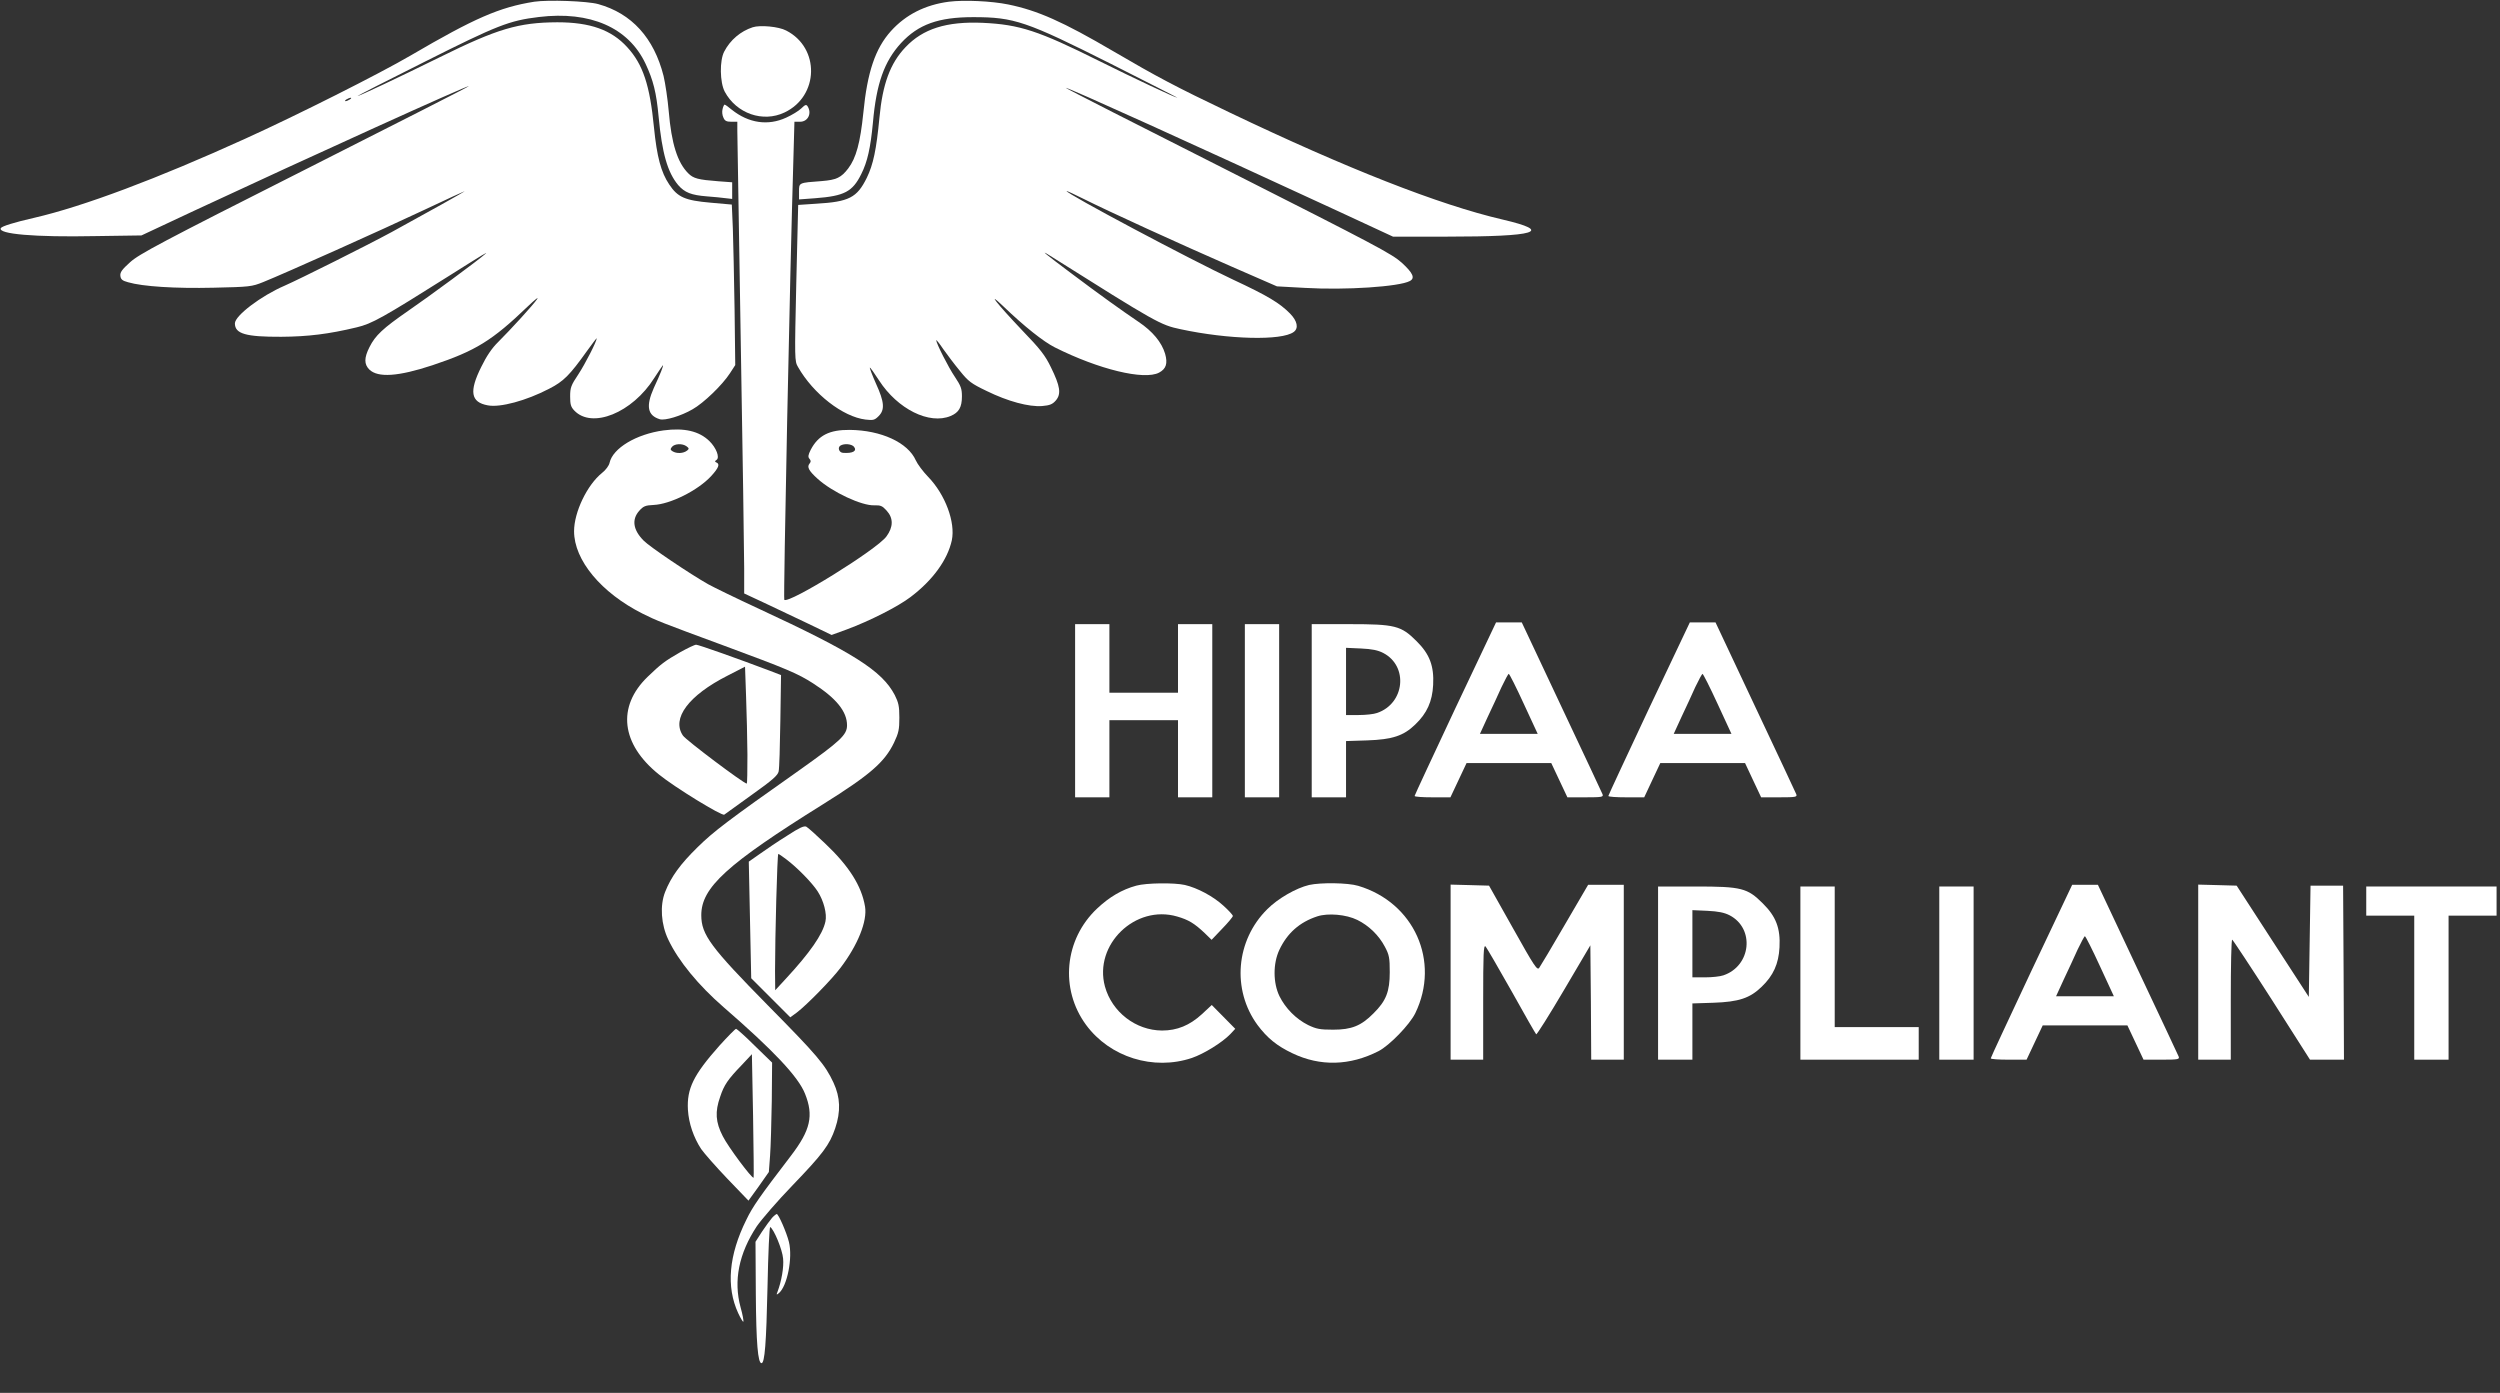 <svg width="70" height="39" viewBox="0 0 70 39" fill="none" xmlns="http://www.w3.org/2000/svg">
<rect x="0" y="0" width="70" height="39" fill="#333333" stroke="none"/>
<g id="HIPAA-Compliant-Logo 1" clip-path="url(#clip0_442_175)">
<g id="Group">
<path id="Vector" d="M14.96 0.048C13.986 0.202 13.285 0.509 11.503 1.551C10.625 2.065 8.315 3.227 6.866 3.884C4.417 4.998 2.333 5.781 0.96 6.098C0.394 6.227 0.058 6.333 0.024 6.386C-0.077 6.554 0.979 6.645 2.665 6.611L3.961 6.592L5.425 5.906C8.7 4.379 13.102 2.382 13.131 2.41C13.141 2.42 11.071 3.471 8.536 4.753C4.503 6.789 3.894 7.115 3.644 7.341C3.414 7.548 3.361 7.624 3.37 7.72C3.38 7.821 3.423 7.86 3.586 7.903C3.994 8.023 4.907 8.081 5.977 8.056C6.99 8.033 7.048 8.028 7.37 7.898C7.979 7.653 10.711 6.429 11.868 5.882C12.497 5.584 13.011 5.349 13.011 5.353C13.011 5.368 11.96 5.954 10.97 6.496C10.279 6.871 8.407 7.807 7.97 7.999C7.312 8.282 6.577 8.839 6.577 9.055C6.577 9.348 6.885 9.434 7.874 9.43C8.628 9.425 9.208 9.353 9.986 9.166C10.414 9.065 10.706 8.902 12.603 7.706C13.568 7.096 13.678 7.034 13.587 7.111C13.429 7.26 11.988 8.321 11.427 8.705C10.721 9.194 10.51 9.391 10.346 9.718C10.193 10.02 10.193 10.198 10.341 10.347C10.582 10.582 11.153 10.543 12.108 10.227C13.318 9.823 13.779 9.54 14.783 8.575C14.979 8.388 15.095 8.297 15.037 8.378C14.927 8.541 14.312 9.214 13.942 9.583C13.779 9.742 13.621 9.972 13.477 10.27C13.131 10.961 13.179 11.264 13.659 11.35C14 11.417 14.735 11.22 15.378 10.884C15.781 10.678 15.949 10.51 16.439 9.823C16.588 9.617 16.708 9.458 16.708 9.473C16.708 9.559 16.386 10.188 16.194 10.481C15.988 10.788 15.964 10.855 15.964 11.1C15.964 11.321 15.983 11.393 16.079 11.494C16.573 12.017 17.706 11.561 18.321 10.582C18.446 10.39 18.556 10.227 18.561 10.227C18.585 10.227 18.499 10.452 18.306 10.865C18.081 11.374 18.129 11.633 18.475 11.739C18.619 11.782 19.07 11.648 19.392 11.46C19.699 11.288 20.227 10.779 20.438 10.452L20.587 10.222L20.568 8.652C20.553 7.788 20.534 6.779 20.52 6.405L20.491 5.728L19.896 5.675C19.18 5.613 18.974 5.522 18.739 5.166C18.508 4.825 18.393 4.388 18.311 3.567C18.196 2.386 18.004 1.801 17.562 1.321C17.121 0.836 16.525 0.624 15.604 0.624C14.518 0.629 13.923 0.807 12.32 1.599C11.139 2.18 10.063 2.689 10.01 2.689C9.991 2.689 10.836 2.257 11.892 1.729C13.928 0.706 14.259 0.576 15.09 0.476C16.525 0.303 17.596 0.768 18.076 1.786C18.292 2.247 18.379 2.593 18.441 3.265C18.537 4.288 18.691 4.825 18.988 5.181C19.171 5.392 19.358 5.464 19.79 5.498C19.982 5.512 20.222 5.536 20.323 5.55L20.501 5.57V5.339V5.104L20.107 5.075C19.55 5.032 19.416 4.998 19.272 4.854C18.969 4.552 18.801 4.024 18.724 3.111C18.695 2.775 18.628 2.329 18.58 2.127C18.311 1.061 17.687 0.375 16.751 0.115C16.439 0.029 15.354 -0.009 14.96 0.048ZM9.794 2.785C9.756 2.809 9.703 2.833 9.674 2.833C9.65 2.833 9.66 2.809 9.698 2.785C9.737 2.761 9.794 2.737 9.818 2.737C9.847 2.737 9.833 2.761 9.794 2.785Z" fill="white"/>
<path id="Vector_2" d="M26.569 0.048C25.907 0.135 25.364 0.408 24.947 0.869C24.51 1.354 24.284 2.017 24.174 3.155C24.087 4 23.972 4.422 23.751 4.715C23.554 4.974 23.42 5.037 23.012 5.07C22.359 5.118 22.373 5.113 22.373 5.363V5.584L22.829 5.55C23.645 5.488 23.871 5.368 24.116 4.873C24.289 4.528 24.375 4.139 24.442 3.433C24.538 2.338 24.759 1.719 25.23 1.205C25.715 0.682 26.276 0.48 27.251 0.48C28.398 0.48 28.735 0.596 31.102 1.786C32.139 2.31 32.979 2.737 32.969 2.737C32.907 2.737 31.755 2.194 30.78 1.709C29.076 0.86 28.552 0.687 27.51 0.639C26.502 0.596 25.84 0.807 25.355 1.321C24.927 1.767 24.711 2.358 24.625 3.289C24.538 4.196 24.452 4.604 24.27 4.979C23.996 5.536 23.77 5.651 22.853 5.704L22.349 5.738L22.296 7.922C22.248 10.068 22.248 10.111 22.344 10.275C22.772 11.028 23.602 11.672 24.236 11.748C24.452 11.773 24.49 11.763 24.601 11.652C24.779 11.475 24.764 11.259 24.529 10.745C24.423 10.505 24.346 10.303 24.356 10.294C24.366 10.284 24.481 10.447 24.615 10.654C25.134 11.456 26.022 11.897 26.617 11.648C26.848 11.552 26.934 11.403 26.934 11.1C26.934 10.88 26.905 10.807 26.737 10.553C26.56 10.294 26.214 9.612 26.214 9.526C26.214 9.506 26.305 9.617 26.411 9.775C26.521 9.929 26.728 10.207 26.877 10.385C27.112 10.678 27.193 10.74 27.625 10.947C28.221 11.24 28.811 11.398 29.181 11.369C29.397 11.35 29.469 11.321 29.565 11.211C29.719 11.028 29.685 10.812 29.426 10.284C29.263 9.948 29.133 9.78 28.61 9.238C27.918 8.508 27.597 8.104 28.091 8.575C28.682 9.142 29.22 9.569 29.536 9.727C30.761 10.342 32.038 10.654 32.455 10.433C32.652 10.327 32.7 10.178 32.623 9.905C32.527 9.583 32.273 9.276 31.879 9.012C31.404 8.69 30.799 8.258 29.983 7.644C29.277 7.115 29.099 6.971 29.383 7.149C32.388 9.041 32.489 9.098 33.056 9.218C34.395 9.506 35.888 9.545 36.224 9.295C36.368 9.19 36.325 8.988 36.123 8.781C35.831 8.484 35.495 8.282 34.529 7.831C33.32 7.264 29.863 5.425 29.863 5.349C29.863 5.339 30.074 5.435 30.333 5.565C31.02 5.91 33.017 6.823 34.477 7.461L35.754 8.018L36.541 8.061C37.674 8.128 39.177 8.028 39.475 7.869C39.628 7.788 39.566 7.648 39.254 7.36C38.971 7.106 38.543 6.88 34.386 4.777C31.875 3.51 29.829 2.468 29.839 2.458C29.863 2.43 33.517 4.086 37.545 5.949L39.004 6.626H40.497C43.042 6.626 43.508 6.482 42.067 6.146C40.291 5.733 37.703 4.715 34.419 3.145C32.911 2.425 32.388 2.146 31.183 1.441C29.757 0.605 29.052 0.293 28.23 0.125C27.76 0.029 26.997 -0.005 26.569 0.048Z" fill="white"/>
<path id="Vector_3" d="M21.077 0.763C20.736 0.874 20.448 1.119 20.28 1.44C20.145 1.69 20.155 2.309 20.294 2.569C20.621 3.178 21.36 3.438 21.965 3.15C22.935 2.693 22.964 1.339 22.013 0.855C21.807 0.744 21.283 0.696 21.077 0.763Z" fill="white"/>
<path id="Vector_4" d="M20.232 3.054C20.213 3.121 20.222 3.227 20.256 3.294C20.294 3.385 20.342 3.409 20.477 3.409H20.645V3.659C20.645 3.798 20.688 6.453 20.741 9.555C20.794 12.656 20.837 15.518 20.837 15.906V16.617L21.403 16.881C21.711 17.03 22.263 17.289 22.628 17.462L23.285 17.779L23.708 17.625C24.356 17.385 25.148 16.982 25.494 16.718C26.118 16.247 26.531 15.676 26.651 15.129C26.756 14.624 26.468 13.847 25.988 13.352C25.844 13.203 25.691 12.997 25.643 12.891C25.422 12.392 24.673 12.046 23.794 12.037C23.223 12.032 22.911 12.19 22.7 12.594C22.628 12.738 22.618 12.795 22.666 12.848C22.709 12.901 22.709 12.93 22.666 12.982C22.589 13.074 22.647 13.184 22.892 13.405C23.305 13.78 24.13 14.164 24.481 14.149C24.658 14.144 24.706 14.164 24.826 14.298C25.018 14.509 25.014 14.754 24.822 15.018C24.562 15.383 22.085 16.915 21.96 16.795C21.931 16.766 22.119 7.567 22.215 4.451L22.244 3.409H22.402C22.623 3.409 22.738 3.174 22.613 2.977C22.575 2.919 22.546 2.929 22.436 3.035C22.363 3.107 22.172 3.222 22.013 3.294C21.504 3.529 20.962 3.448 20.491 3.073C20.395 2.991 20.304 2.929 20.289 2.929C20.275 2.929 20.246 2.987 20.232 3.054ZM23.91 12.507C24.006 12.627 23.881 12.699 23.607 12.68C23.497 12.675 23.444 12.536 23.53 12.478C23.636 12.411 23.842 12.43 23.91 12.507Z" fill="white"/>
<path id="Vector_5" d="M18.58 12.051C17.812 12.156 17.159 12.55 17.068 12.958C17.053 13.035 16.962 13.16 16.857 13.242C16.439 13.578 16.074 14.341 16.074 14.874C16.074 15.685 16.832 16.598 17.994 17.183C18.378 17.375 18.508 17.428 20.28 18.081C22.032 18.729 22.339 18.859 22.771 19.137C23.42 19.555 23.717 19.925 23.717 20.309C23.717 20.578 23.53 20.75 22.373 21.572C20.385 22.973 19.987 23.276 19.536 23.718C19.051 24.193 18.791 24.548 18.623 24.976C18.474 25.355 18.508 25.888 18.715 26.315C18.998 26.91 19.555 27.587 20.256 28.197C21.658 29.412 22.354 30.151 22.541 30.626C22.786 31.236 22.695 31.644 22.147 32.36C21.269 33.507 21.072 33.79 20.899 34.15C20.405 35.144 20.328 36.028 20.669 36.767C20.736 36.911 20.803 37.021 20.813 37.007C20.827 36.993 20.794 36.81 20.736 36.604C20.534 35.86 20.688 35.096 21.192 34.333C21.322 34.146 21.768 33.627 22.191 33.19C23.04 32.307 23.228 32.057 23.386 31.591C23.544 31.121 23.53 30.727 23.338 30.314C23.103 29.81 22.892 29.561 21.509 28.159C19.896 26.521 19.636 26.171 19.636 25.624C19.636 24.851 20.352 24.198 23.04 22.522C24.366 21.692 24.769 21.341 25.033 20.794C25.163 20.52 25.182 20.424 25.182 20.093C25.182 19.771 25.158 19.67 25.052 19.459C24.697 18.782 23.895 18.273 21.245 17.044C20.611 16.751 19.973 16.439 19.828 16.358C19.324 16.074 18.191 15.311 18.023 15.138C17.726 14.84 17.682 14.547 17.898 14.303C18.014 14.173 18.071 14.149 18.297 14.139C18.767 14.12 19.545 13.731 19.915 13.328C20.121 13.102 20.165 12.992 20.059 12.949C20.011 12.93 20.011 12.91 20.064 12.877C20.16 12.809 20.054 12.536 19.862 12.349C19.574 12.07 19.161 11.974 18.58 12.051ZM19.224 12.497C19.296 12.55 19.296 12.569 19.243 12.613C19.137 12.699 18.945 12.709 18.825 12.632C18.767 12.594 18.767 12.574 18.815 12.512C18.892 12.421 19.108 12.411 19.224 12.497Z" fill="white"/>
<path id="Vector_6" d="M40.747 19.838C40.123 21.168 39.609 22.268 39.609 22.287C39.609 22.311 39.835 22.325 40.108 22.325H40.612L40.838 21.845L41.064 21.365H42.25H43.435L43.661 21.845L43.887 22.325H44.396C44.857 22.325 44.9 22.316 44.871 22.239C44.852 22.196 44.338 21.091 43.724 19.795L42.61 17.428H42.25H41.889L40.747 19.838ZM42.667 19.709L43.056 20.549H42.245H41.438L41.654 20.078C41.774 19.824 41.952 19.445 42.043 19.238C42.139 19.036 42.23 18.868 42.245 18.868C42.264 18.868 42.456 19.248 42.667 19.709Z" fill="white"/>
<path id="Vector_7" d="M46.172 19.838C45.548 21.168 45.034 22.268 45.034 22.287C45.034 22.311 45.26 22.325 45.534 22.325H46.038L46.263 21.845L46.489 21.365H47.675H48.861L49.086 21.845L49.312 22.325H49.821C50.282 22.325 50.325 22.316 50.296 22.239C50.277 22.196 49.763 21.091 49.149 19.795L48.035 17.428H47.675H47.315L46.172 19.838ZM48.093 19.709L48.481 20.549H47.67H46.864L47.08 20.078C47.2 19.824 47.377 19.445 47.468 19.238C47.565 19.036 47.656 18.868 47.67 18.868C47.689 18.868 47.881 19.248 48.093 19.709Z" fill="white"/>
<path id="Vector_8" d="M30.103 19.901V22.325H30.583H31.063V21.245V20.165H32.023H32.984V21.245V22.325H33.464H33.944V19.901V17.476H33.464H32.984V18.436V19.396H32.023H31.063V18.436V17.476H30.583H30.103V19.901Z" fill="white"/>
<path id="Vector_9" d="M34.856 19.901V22.325H35.336H35.816V19.901V17.476H35.336H34.856V19.901Z" fill="white"/>
<path id="Vector_10" d="M36.728 19.901V22.325H37.209H37.689V21.538V20.75L38.279 20.731C38.99 20.707 39.302 20.602 39.628 20.285C39.955 19.973 40.104 19.641 40.128 19.18C40.156 18.648 40.032 18.316 39.662 17.951C39.23 17.519 39.066 17.476 37.785 17.476H36.728V19.901ZM38.73 18.283C39.441 18.652 39.335 19.699 38.558 19.963C38.466 19.997 38.236 20.021 38.044 20.021H37.689V19.08V18.139L38.111 18.158C38.414 18.172 38.582 18.206 38.73 18.283Z" fill="white"/>
<path id="Vector_11" d="M19.051 18.259C18.614 18.508 18.499 18.599 18.129 18.955C17.27 19.79 17.39 20.832 18.446 21.682C18.887 22.042 20.217 22.858 20.28 22.81C20.309 22.786 20.659 22.536 21.053 22.253C21.634 21.84 21.778 21.71 21.802 21.6C21.821 21.523 21.84 20.885 21.85 20.179L21.869 18.902L21.557 18.782C20.669 18.446 19.56 18.052 19.492 18.052C19.449 18.052 19.252 18.148 19.051 18.259ZM20.928 21.134C20.928 21.581 20.923 21.941 20.909 21.941C20.827 21.941 19.209 20.726 19.123 20.597C18.796 20.121 19.276 19.473 20.376 18.916L20.861 18.667L20.89 19.497C20.909 19.958 20.923 20.693 20.928 21.134Z" fill="white"/>
<path id="Vector_12" d="M22.037 23.401C21.782 23.559 21.442 23.79 21.274 23.91L20.966 24.126L21 25.758L21.034 27.391L21.581 27.938L22.128 28.485L22.311 28.351C22.594 28.135 23.29 27.424 23.535 27.098C24.02 26.459 24.289 25.792 24.221 25.384C24.125 24.808 23.775 24.251 23.098 23.612C22.858 23.382 22.623 23.171 22.575 23.146C22.512 23.118 22.383 23.175 22.037 23.401ZM22.013 24.059C22.32 24.289 22.743 24.721 22.896 24.961C23.064 25.221 23.16 25.59 23.112 25.802C23.036 26.162 22.68 26.675 21.994 27.415L21.706 27.727L21.701 27.194C21.701 26.238 21.763 23.91 21.792 23.91C21.806 23.91 21.907 23.977 22.013 24.059Z" fill="white"/>
<path id="Vector_13" d="M31.817 24.798C31.414 24.908 31.063 25.115 30.722 25.436C29.8 26.301 29.671 27.693 30.41 28.697C31.078 29.604 32.297 29.983 33.372 29.623C33.709 29.508 34.222 29.191 34.448 28.956L34.587 28.807L34.256 28.471L33.929 28.14L33.651 28.399C33.31 28.711 32.959 28.855 32.537 28.855C31.798 28.85 31.135 28.336 30.938 27.621C30.621 26.45 31.788 25.321 32.959 25.662C33.276 25.753 33.444 25.854 33.733 26.128L33.925 26.315L34.222 26.003C34.386 25.835 34.52 25.672 34.52 25.648C34.52 25.619 34.4 25.489 34.251 25.355C33.968 25.096 33.526 24.86 33.176 24.779C32.878 24.712 32.095 24.721 31.817 24.798Z" fill="white"/>
<path id="Vector_14" d="M36.656 24.779C36.291 24.865 35.782 25.158 35.485 25.456C34.602 26.329 34.486 27.712 35.211 28.701C35.48 29.061 35.754 29.287 36.191 29.493C36.964 29.863 37.794 29.844 38.601 29.431C38.908 29.272 39.47 28.692 39.628 28.37C40.334 26.915 39.595 25.268 38.029 24.803C37.741 24.716 36.978 24.707 36.656 24.779ZM38.005 25.758C38.327 25.916 38.61 26.19 38.778 26.512C38.898 26.738 38.913 26.819 38.913 27.222C38.913 27.765 38.812 28.024 38.457 28.375C38.111 28.725 37.842 28.831 37.328 28.831C36.954 28.831 36.858 28.811 36.627 28.701C36.291 28.533 35.994 28.235 35.826 27.895C35.643 27.52 35.643 26.977 35.821 26.598C36.042 26.128 36.388 25.82 36.887 25.657C37.184 25.561 37.693 25.604 38.005 25.758Z" fill="white"/>
<path id="Vector_15" d="M40.617 27.222V29.671H41.073H41.529V28.053C41.529 26.689 41.539 26.445 41.597 26.502C41.63 26.541 41.957 27.102 42.322 27.75C42.682 28.399 42.994 28.941 43.013 28.96C43.028 28.98 43.378 28.423 43.786 27.731L44.53 26.469L44.545 28.072L44.554 29.671H45.01H45.466V27.222V24.774H44.967H44.468L43.815 25.892C43.46 26.507 43.133 27.049 43.099 27.098C43.042 27.179 42.97 27.073 42.365 25.993L41.693 24.798L41.155 24.783L40.617 24.769V27.222Z" fill="white"/>
<path id="Vector_16" d="M56.879 27.184C56.254 28.514 55.741 29.613 55.741 29.633C55.741 29.657 55.966 29.671 56.24 29.671H56.744L56.97 29.191L57.196 28.711H58.381H59.567L59.793 29.191L60.019 29.671H60.527C60.988 29.671 61.032 29.661 61.003 29.584C60.983 29.541 60.47 28.437 59.855 27.141L58.741 24.774H58.381H58.021L56.879 27.184ZM58.799 27.054L59.188 27.895H58.377H57.57L57.786 27.424C57.906 27.169 58.084 26.79 58.175 26.584C58.271 26.382 58.362 26.214 58.377 26.214C58.396 26.214 58.588 26.593 58.799 27.054Z" fill="white"/>
<path id="Vector_17" d="M61.55 27.222V29.671H62.006H62.462V27.991C62.462 27.064 62.477 26.31 62.501 26.31C62.52 26.315 63.019 27.069 63.61 27.991L64.68 29.671H65.156H65.631L65.621 27.232L65.607 24.798H65.151H64.695L64.671 26.353L64.647 27.914L63.634 26.353L62.626 24.798L62.088 24.783L61.55 24.769V27.222Z" fill="white"/>
<path id="Vector_18" d="M46.426 27.246V29.671H46.907H47.387V28.884V28.096L47.977 28.077C48.688 28.053 49 27.947 49.326 27.63C49.653 27.318 49.802 26.987 49.826 26.526C49.855 25.993 49.73 25.662 49.36 25.297C48.928 24.865 48.765 24.822 47.483 24.822H46.426V27.246ZM48.429 25.628C49.139 25.998 49.033 27.045 48.256 27.309C48.164 27.342 47.934 27.366 47.742 27.366H47.387V26.425V25.484L47.809 25.503C48.112 25.518 48.28 25.552 48.429 25.628Z" fill="white"/>
<path id="Vector_19" d="M50.411 27.246V29.671H52.068H53.724V29.215V28.759H52.548H51.372V26.79V24.822H50.892H50.411V27.246Z" fill="white"/>
<path id="Vector_20" d="M54.3 27.246V29.671H54.781H55.261V27.246V24.822H54.781H54.3V27.246Z" fill="white"/>
<path id="Vector_21" d="M66.255 25.23V25.638H66.927H67.599V27.654V29.671H68.079H68.56V27.654V25.638H69.232H69.904V25.23V24.822H68.079H66.255V25.23Z" fill="white"/>
<path id="Vector_22" d="M20.141 29.282C19.416 30.099 19.228 30.483 19.262 31.078C19.286 31.457 19.42 31.846 19.632 32.172C19.713 32.288 20.04 32.662 20.366 33.003L20.957 33.618L21.245 33.219L21.528 32.816L21.562 32.36C21.581 32.11 21.6 31.419 21.61 30.828L21.619 29.753L21.134 29.282C20.87 29.018 20.63 28.807 20.611 28.807C20.587 28.807 20.376 29.023 20.141 29.282ZM21.101 32.974C21.062 33.017 20.386 32.11 20.237 31.812C20.035 31.419 20.016 31.131 20.165 30.708C20.275 30.377 20.381 30.223 20.765 29.825L21.053 29.517L21.086 31.241C21.101 32.187 21.11 32.969 21.101 32.974Z" fill="white"/>
<path id="Vector_23" d="M21.619 34.098C21.567 34.16 21.437 34.333 21.336 34.486L21.154 34.77L21.163 36.239C21.173 37.602 21.221 38.169 21.322 38.169C21.413 38.169 21.456 37.607 21.49 36.047C21.509 35.082 21.543 34.343 21.567 34.357C21.672 34.424 21.907 34.991 21.927 35.24C21.951 35.48 21.883 35.874 21.768 36.176C21.735 36.258 21.739 36.263 21.806 36.21C22.042 36.018 22.2 35.221 22.09 34.775C22.023 34.506 21.797 33.992 21.749 33.992C21.735 33.992 21.672 34.04 21.619 34.098Z" fill="white"/>
</g>
</g>
<defs>
<clipPath id="clip0_442_175">
<rect width="70" height="38.217" fill="white"/>
</clipPath>
</defs>
</svg>
